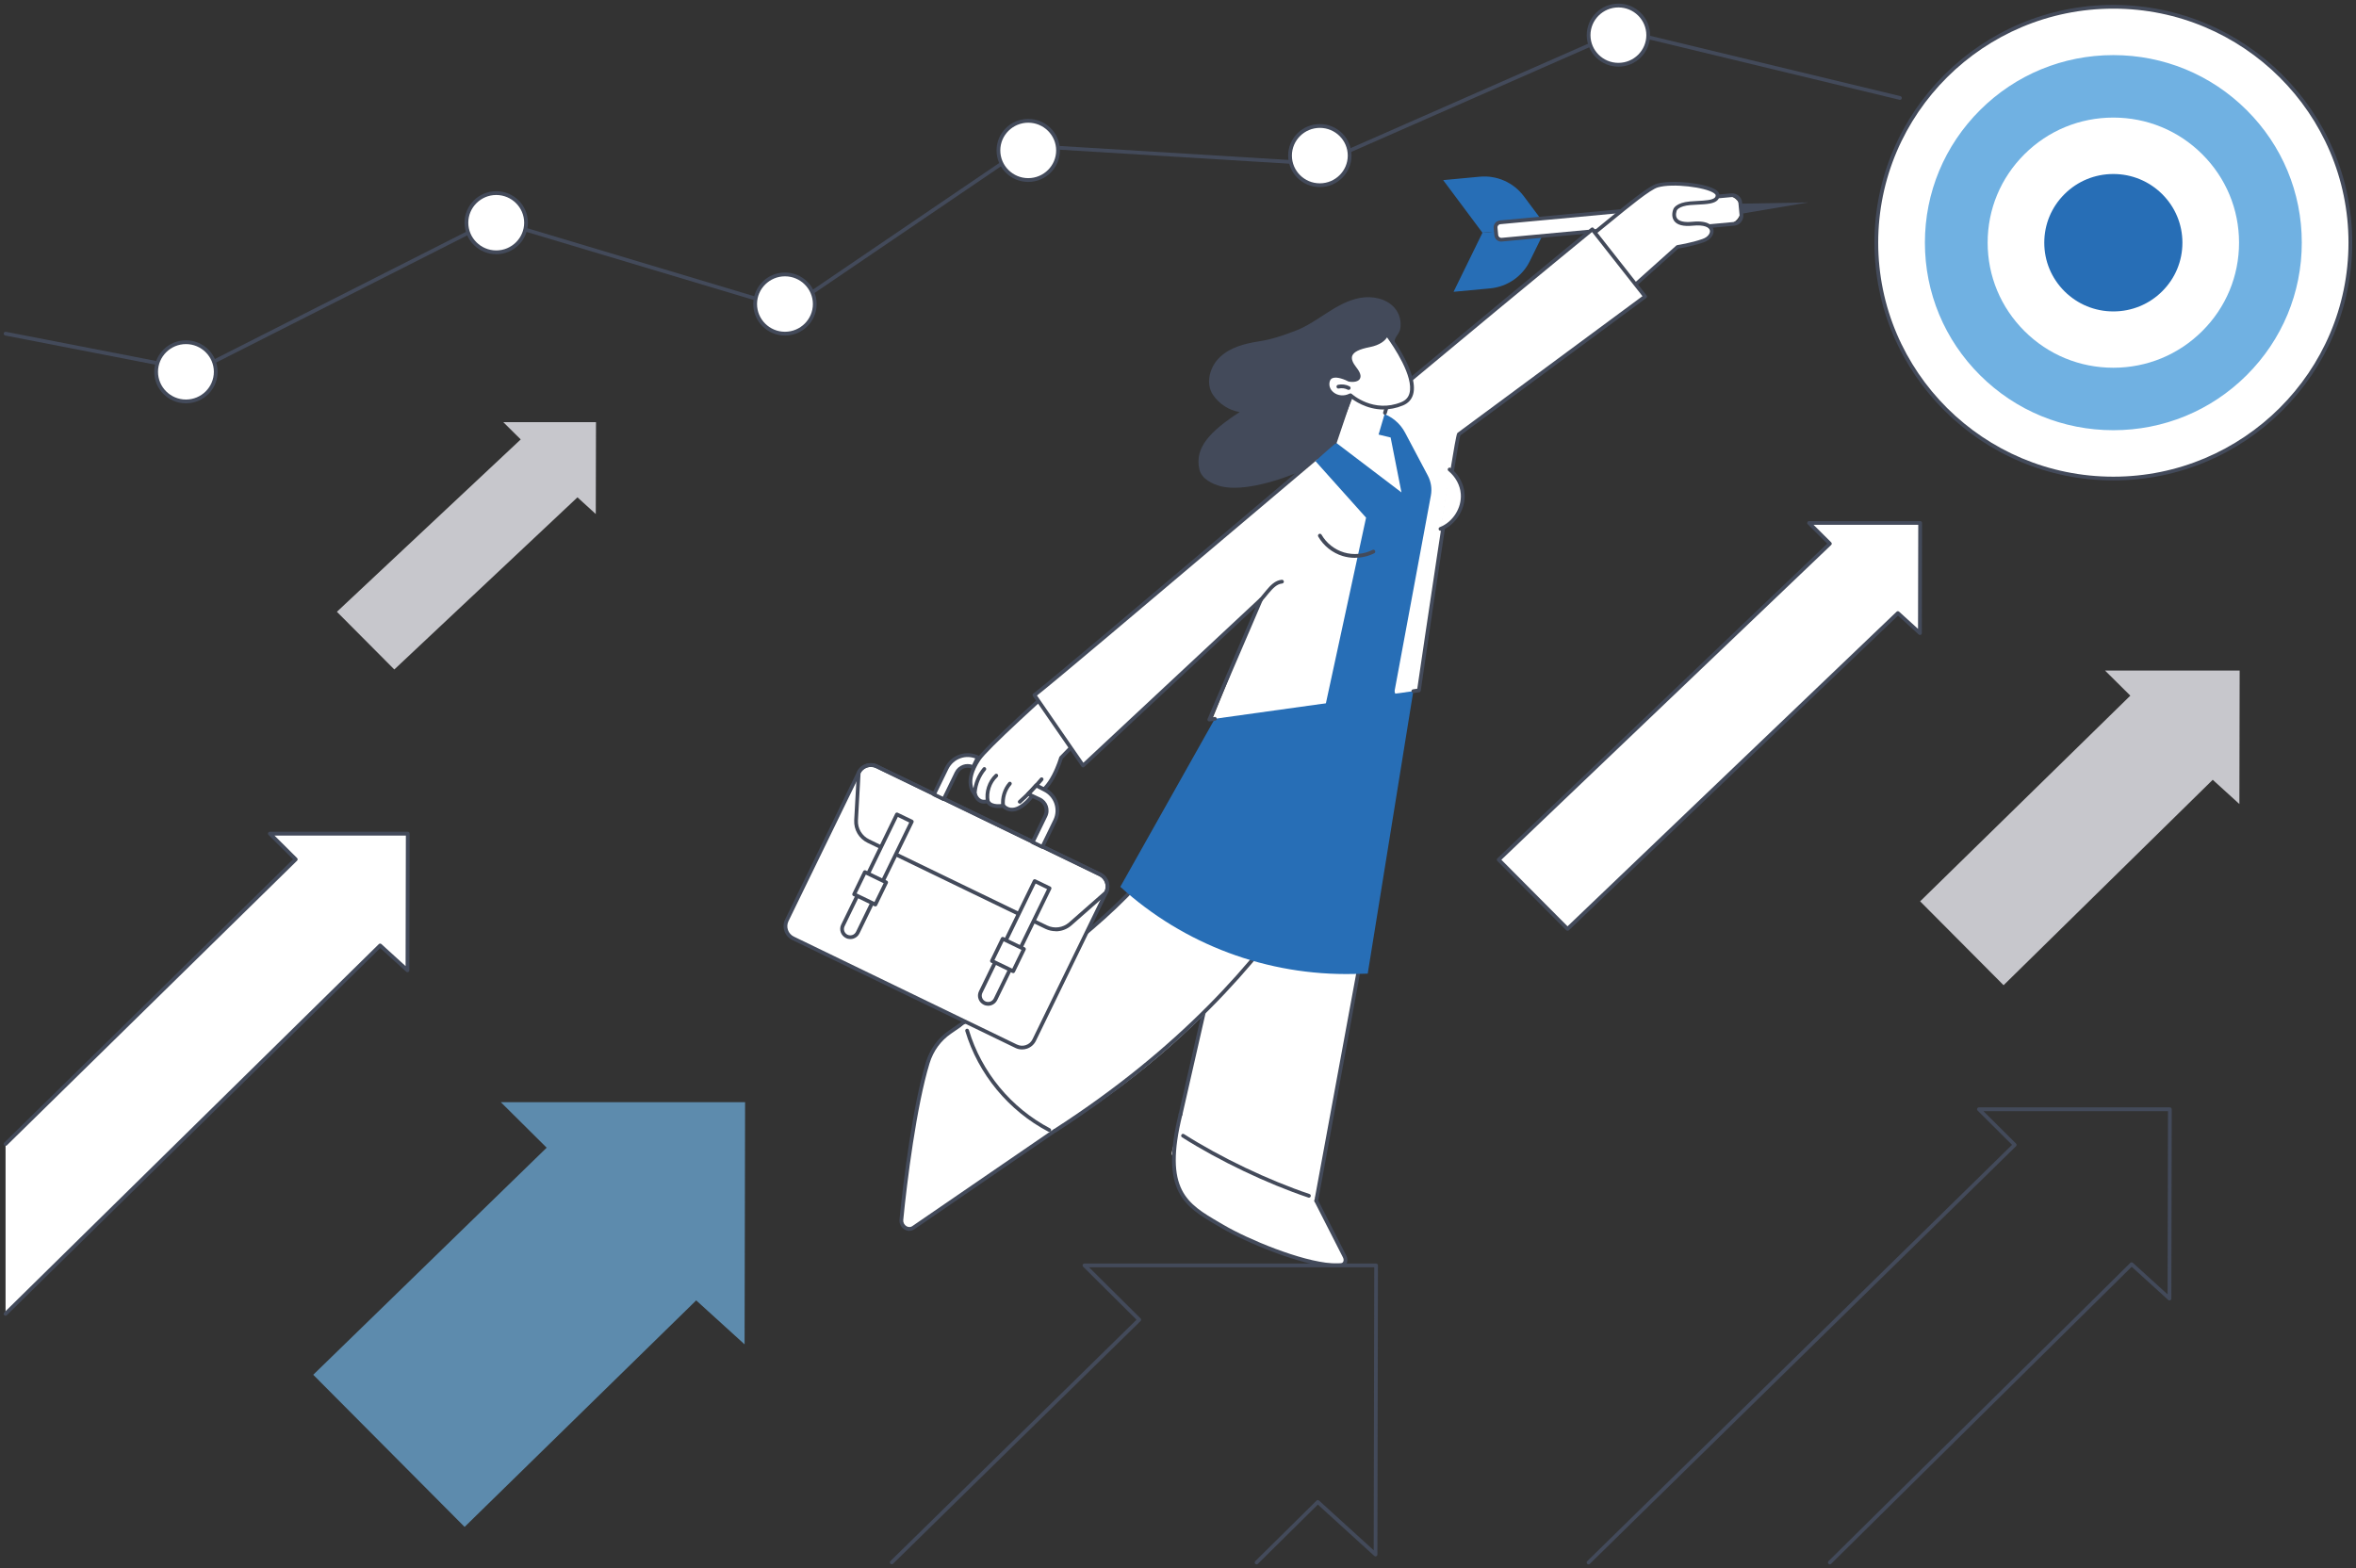 <svg xmlns="http://www.w3.org/2000/svg" width="320" height="213" viewBox="0 0 320 213" fill="none"><rect x="0" y="0" width="320" height="213" fill="#333333" stroke="none"/><g clip-path="url(#clip0_22_1861)"><path d="M189.375 41.771C188.248 40.536 186.393 40.169 184.748 40.461C183.103 40.753 181.608 41.614 180.204 42.52C178.799 43.425 177.41 44.398 175.84 44.975C174.052 45.633 172.798 46.09 170.913 46.382C169.027 46.674 167.082 47.198 165.7 48.5C164.31 49.803 163.694 52.078 164.761 53.65C165.58 54.862 166.924 55.738 168.374 55.97C164.385 58.575 162.2 60.805 162.913 63.792C163.229 65.109 164.776 65.797 165.865 66.067C168.839 66.8 173.789 65.289 177.184 63.792C179.648 62.706 181.849 61.097 184.26 59.914C186.671 58.724 188.406 56.254 189.555 53.829C190.517 51.794 190.674 49.316 189.751 47.243C189.518 46.726 189.292 46.554 189.48 46.068C189.668 45.581 190.059 45.267 190.179 44.705C190.382 43.687 190.081 42.557 189.383 41.786L189.375 41.771Z" fill="#434A5A"></path><path d="M159.834 153.714C158.422 162.449 161.472 163.901 166.068 166.611C169.614 168.699 176.719 171.588 180.895 171.857C181.519 171.902 182.06 171.857 182.06 171.857C182.668 171.857 182.923 171.236 182.646 170.705C181.677 168.826 178.559 162.427 178.559 162.427C178.559 162.427 176.359 161.88 172.258 160.278C168.149 158.677 160.345 154.066 160.345 154.066L159.842 153.714H159.834Z" fill="white"></path><path d="M191.56 93.671L178.836 162.629C178.836 162.629 158.616 158.946 159.157 156.581C162.409 142.247 170.401 107.106 172.227 100.093L191.56 93.671Z" fill="white"></path><path d="M178.776 163.362C178.776 163.362 178.746 163.362 178.731 163.362C178.588 163.34 178.498 163.205 178.528 163.063L191.237 94.053L172.444 100.295C171.227 105.018 167.238 122.218 160.591 151.439C160.561 151.574 160.426 151.663 160.283 151.633C160.148 151.604 160.058 151.469 160.088 151.327C166.803 121.814 170.799 104.561 171.978 100.033C172.001 99.951 172.061 99.883 172.143 99.853L191.477 93.431C191.56 93.402 191.657 93.424 191.725 93.484C191.793 93.544 191.823 93.634 191.808 93.723L179.024 163.16C179.001 163.28 178.896 163.37 178.776 163.37V163.362Z" fill="#434A5A"></path><path d="M181.48 172.134C181.3 172.134 181.097 172.134 180.879 172.112C176.553 171.828 169.297 168.804 165.932 166.828C165.737 166.715 165.541 166.603 165.353 166.491C160.959 163.924 157.482 161.895 160.088 151.319C160.118 151.184 160.261 151.102 160.396 151.132C160.531 151.162 160.614 151.304 160.584 151.439C158.075 161.648 161.237 163.489 165.616 166.049C165.812 166.162 165.999 166.274 166.195 166.386C169.515 168.34 176.658 171.319 180.909 171.603C181.51 171.64 182.028 171.603 182.036 171.603C182.224 171.603 182.351 171.536 182.426 171.416C182.524 171.259 182.517 171.027 182.411 170.817C181.457 168.961 178.573 163.272 178.543 163.22C178.483 163.093 178.528 162.943 178.656 162.876C178.783 162.808 178.934 162.861 179.001 162.988C179.031 163.048 181.916 168.729 182.87 170.585C183.057 170.952 183.057 171.371 182.87 171.678C182.704 171.955 182.404 172.112 182.058 172.112C182.058 172.112 181.818 172.127 181.48 172.127V172.134Z" fill="#434A5A"></path><path d="M177.785 162.689C177.785 162.689 177.733 162.689 177.703 162.674C172.099 160.795 165.527 157.651 160.547 154.485C160.427 154.41 160.389 154.253 160.472 154.133C160.547 154.014 160.705 153.976 160.825 154.059C165.775 157.21 172.302 160.323 177.868 162.195C178.003 162.239 178.071 162.382 178.026 162.516C177.988 162.621 177.89 162.689 177.785 162.689Z" fill="#434A5A"></path><path d="M129.038 140.204C127.604 141.192 126.545 142.637 126.011 144.366C124.194 150.294 122.887 160.967 122.429 165.712C122.346 166.603 123.345 167.277 124.044 166.79L149.379 149.418C148.53 142.203 144.955 137.57 140.095 132.585L129.046 140.204H129.038Z" fill="white"></path><path d="M123.524 167.202C123.307 167.202 123.081 167.142 122.871 167.015C122.398 166.738 122.12 166.214 122.172 165.675C122.676 160.443 123.998 150.039 125.763 144.276C126.311 142.495 127.393 141.005 128.887 139.98L139.936 132.36C140.041 132.293 140.177 132.3 140.267 132.39C145.434 137.689 148.799 142.375 149.626 149.373C149.633 149.47 149.596 149.56 149.513 149.613L124.178 166.985C123.975 167.12 123.75 167.194 123.517 167.194L123.524 167.202ZM140.056 132.914L129.18 140.406C127.783 141.364 126.769 142.757 126.258 144.426C124.501 150.152 123.186 160.503 122.683 165.72C122.653 166.057 122.826 166.394 123.126 166.566C123.382 166.715 123.667 166.715 123.892 166.566L149.1 149.283C148.274 142.584 145.021 138.026 140.056 132.907V132.914Z" fill="#434A5A"></path><path d="M130.592 139.433C135.663 135.324 150.189 127.023 158.316 115.422C165.452 105.228 166.879 95.864 167.127 91.523C167.209 90.019 168.336 88.784 169.831 88.537L188.616 85.453V91.089C188.616 91.089 185.296 127.615 143.557 153.497C143.557 153.497 136.571 151.035 134.904 149.313C130.037 144.268 130.585 139.426 130.585 139.426L130.592 139.433Z" fill="white"></path><path d="M131.005 139.096C130.923 139.096 130.848 139.059 130.795 138.992C130.712 138.879 130.743 138.715 130.855 138.632C131.847 137.929 132.966 137.15 134.145 136.335C141.266 131.402 152.022 123.947 158.098 115.272C167.75 101.485 168.486 89.218 168.486 89.098C168.486 88.978 168.576 88.881 168.697 88.858L182.329 86.224C182.472 86.194 182.6 86.284 182.63 86.426C182.66 86.561 182.57 86.695 182.427 86.725L168.989 89.322C168.854 90.977 167.577 102.63 158.519 115.564C152.39 124.314 141.589 131.799 134.438 136.754C133.259 137.569 132.14 138.348 131.148 139.051C131.103 139.081 131.05 139.096 130.998 139.096H131.005Z" fill="#434A5A"></path><path d="M143.347 153.812C143.264 153.812 143.181 153.774 143.129 153.692C143.054 153.572 143.084 153.415 143.204 153.34C176.869 131.649 185.259 105.916 187.032 98.544C187.062 98.409 187.204 98.319 187.34 98.357C187.475 98.386 187.565 98.529 187.527 98.663C185.747 106.081 177.305 131.978 143.482 153.767C143.437 153.797 143.392 153.804 143.347 153.804V153.812Z" fill="#434A5A"></path><path d="M142.521 153.759C142.483 153.759 142.438 153.752 142.401 153.729C136.985 150.885 132.869 145.908 131.111 140.062C131.074 139.927 131.149 139.785 131.284 139.748C131.419 139.71 131.562 139.785 131.599 139.92C133.312 145.631 137.338 150.503 142.633 153.28C142.761 153.348 142.806 153.497 142.739 153.625C142.693 153.714 142.603 153.759 142.513 153.759H142.521Z" fill="#434A5A"></path><path d="M173.616 128.573C173.616 128.573 173.548 128.573 173.511 128.55L155.161 120.459C155.033 120.399 154.973 120.25 155.033 120.122C155.093 119.995 155.244 119.935 155.371 119.995L173.721 128.086C173.849 128.146 173.909 128.296 173.849 128.423C173.804 128.52 173.714 128.573 173.616 128.573Z" fill="#434A5A"></path><path d="M192.169 92.601L185.769 132.255L183.854 132.3C172.151 132.555 160.802 128.318 152.164 120.459L167.231 93.671L192.169 92.601Z" fill="#276EB6"></path><path d="M236.073 29.107L245.612 27.498L235.938 27.677L236.073 29.107Z" fill="#434A5A"></path><path d="M201.356 31.614L210.069 30.806L206.974 26.66C205.577 24.788 203.309 23.785 200.981 24.002L196.016 24.466L201.356 31.622V31.614Z" fill="#276EB6"></path><path d="M201.356 31.614L210.069 30.806L207.793 35.454C206.772 37.55 204.721 38.957 202.393 39.174L197.428 39.638L201.349 31.622L201.356 31.614Z" fill="#276EB6"></path><path d="M230.491 30.09L204.473 32.509C203.822 32.569 203.242 32.089 203.181 31.441C203.12 30.793 203.602 30.214 204.253 30.154L230.271 27.735L230.492 30.097L230.491 30.09Z" fill="white"></path><path d="M203.902 32.819C203.421 32.819 203.016 32.46 202.971 31.974L202.873 30.963C202.851 30.716 202.926 30.477 203.083 30.282C203.241 30.087 203.466 29.975 203.714 29.945L230.236 27.475C230.304 27.475 230.372 27.49 230.424 27.535C230.477 27.58 230.507 27.64 230.514 27.707L230.732 30.065C230.747 30.207 230.642 30.327 230.499 30.342L203.977 32.812C203.977 32.812 203.917 32.812 203.887 32.812L203.902 32.819ZM230.041 28.014L203.774 30.454C203.662 30.462 203.564 30.522 203.489 30.604C203.414 30.694 203.384 30.799 203.391 30.911L203.489 31.929C203.512 32.161 203.714 32.333 203.947 32.31L230.214 29.87L230.041 28.014Z" fill="#434A5A"></path><path d="M234.667 30.467L224.04 31.455L223.675 27.557L234.302 26.569C235.379 26.469 236.336 27.26 236.436 28.333C236.537 29.406 235.743 30.359 234.667 30.459L234.667 30.467Z" fill="white"></path><path d="M224.047 31.727C223.987 31.727 223.927 31.704 223.881 31.667C223.829 31.622 223.799 31.562 223.791 31.495L223.423 27.602C223.408 27.46 223.513 27.341 223.656 27.326L235.126 26.263C235.884 26.195 236.553 26.749 236.62 27.498L236.778 29.167C236.816 29.534 236.703 29.885 236.47 30.17C236.237 30.454 235.907 30.626 235.539 30.656L224.069 31.719C224.069 31.719 224.054 31.719 224.047 31.719V31.727ZM223.964 27.805L224.28 31.195L235.494 30.155C235.727 30.132 235.929 30.028 236.08 29.848C236.23 29.668 236.297 29.444 236.275 29.219L236.117 27.55C236.072 27.079 235.659 26.727 235.178 26.772L223.964 27.812V27.805Z" fill="#434A5A"></path><path d="M216.769 31.465C220.112 28.755 223.792 25.604 225.107 25.215C227.458 24.526 233.204 25.35 233.279 26.487C233.354 27.625 231.341 27.46 229.553 27.618C227.766 27.767 227.51 28.501 227.51 28.501C227.51 28.501 226.541 30.724 229.876 30.395C233.211 30.065 232.971 32.108 231.333 32.685C229.703 33.261 227.841 33.538 227.841 33.538L222.147 38.635L216.762 31.472L216.769 31.465Z" fill="white"></path><path d="M222.155 38.89C222.087 38.89 222.012 38.86 221.967 38.807C221.869 38.703 221.884 38.538 221.989 38.448L227.683 33.351C227.683 33.351 227.766 33.299 227.818 33.291C227.833 33.291 229.681 33.014 231.266 32.453C231.987 32.198 232.325 31.667 232.242 31.3C232.152 30.888 231.491 30.499 229.914 30.656C228.644 30.784 227.796 30.567 227.39 30.005C226.894 29.324 227.27 28.441 227.285 28.404C227.307 28.329 227.638 27.528 229.538 27.363C229.876 27.333 230.222 27.318 230.56 27.296C231.566 27.243 232.603 27.191 232.926 26.832C233.001 26.742 233.038 26.645 233.023 26.502C233.023 26.435 232.933 26.338 232.798 26.24C231.641 25.432 227.195 24.863 225.174 25.454C224.138 25.754 221.381 28.022 218.707 30.207C218.114 30.694 217.513 31.18 216.927 31.659C216.814 31.749 216.656 31.734 216.566 31.622C216.476 31.51 216.491 31.352 216.604 31.263C217.19 30.791 217.791 30.297 218.384 29.811C221.223 27.49 223.897 25.297 225.031 24.96C227.052 24.369 231.724 24.863 233.091 25.814C233.369 26.008 233.519 26.225 233.534 26.457C233.549 26.734 233.474 26.966 233.309 27.161C232.843 27.677 231.799 27.737 230.582 27.797C230.252 27.812 229.906 27.835 229.576 27.857C228.021 27.992 227.758 28.561 227.758 28.568C227.751 28.591 227.473 29.249 227.796 29.683C228.089 30.073 228.795 30.23 229.854 30.125C232.19 29.893 232.64 30.776 232.73 31.165C232.881 31.846 232.317 32.595 231.423 32.909C229.951 33.426 228.329 33.703 227.953 33.763L222.32 38.807C222.275 38.852 222.207 38.875 222.147 38.875L222.155 38.89Z" fill="#434A5A"></path><path d="M165.746 80.7L144.113 102.945C144.113 102.945 142.769 107.705 140.253 108.049C140.253 108.049 138.014 111.23 136.257 109.457C136.257 109.457 134.574 109.801 134.154 108.828C134.154 108.828 132.952 109.359 132.403 107.847C132.403 107.847 130.781 106.425 132.922 103.169C135.062 99.913 166.046 73.148 166.046 73.148L165.753 80.715L165.746 80.7Z" fill="white"></path><path d="M137.443 110.242C136.978 110.242 136.549 110.07 136.166 109.718C135.753 109.778 134.536 109.883 134.026 109.12C133.808 109.165 133.462 109.202 133.109 109.052C132.704 108.88 132.388 108.521 132.185 107.975C131.9 107.683 130.668 106.126 132.711 103.012C134.844 99.764 164.611 74.031 165.881 72.938C165.956 72.871 166.068 72.856 166.159 72.901C166.249 72.946 166.309 73.035 166.301 73.14L166.001 80.707C166.001 80.767 165.971 80.827 165.926 80.872L144.339 103.072C144.166 103.663 142.844 107.825 140.388 108.274C140.102 108.656 138.923 110.123 137.601 110.235C137.548 110.235 137.496 110.235 137.443 110.235V110.242ZM136.257 109.195C136.324 109.195 136.392 109.225 136.437 109.269C136.775 109.614 137.143 109.763 137.563 109.726C138.818 109.621 140.027 107.915 140.042 107.892C140.08 107.832 140.147 107.795 140.215 107.787C142.536 107.473 143.858 102.915 143.865 102.87C143.88 102.832 143.895 102.795 143.925 102.765L165.49 80.588L165.76 73.709C161.945 77.01 135.085 100.31 133.132 103.289C131.156 106.298 132.508 107.585 132.569 107.638C132.599 107.668 132.621 107.705 132.636 107.743C132.794 108.169 133.012 108.454 133.297 108.573C133.665 108.73 134.041 108.573 134.041 108.573C134.101 108.543 134.176 108.543 134.236 108.573C134.296 108.596 134.349 108.648 134.379 108.708C134.702 109.464 136.174 109.195 136.189 109.187C136.204 109.187 136.219 109.187 136.241 109.187L136.257 109.195Z" fill="#434A5A"></path><path d="M136.257 109.704C136.13 109.704 136.024 109.614 136.002 109.487C135.844 108.386 136.227 107.121 136.971 106.276C137.061 106.171 137.226 106.156 137.331 106.253C137.437 106.343 137.452 106.508 137.354 106.612C136.7 107.353 136.37 108.461 136.505 109.419C136.528 109.561 136.43 109.689 136.287 109.704C136.272 109.704 136.265 109.704 136.25 109.704H136.257Z" fill="#434A5A"></path><path d="M134.169 109.112C134.049 109.112 133.944 109.03 133.921 108.91C133.658 107.585 134.154 106.081 135.146 105.168C135.251 105.07 135.409 105.078 135.506 105.183C135.604 105.288 135.596 105.445 135.491 105.542C134.62 106.343 134.192 107.653 134.417 108.813C134.447 108.948 134.357 109.082 134.214 109.112C134.199 109.112 134.184 109.112 134.162 109.112H134.169Z" fill="#434A5A"></path><path d="M132.426 108.154C132.359 108.154 132.291 108.124 132.239 108.072C132.126 107.952 132.126 107.757 132.148 107.578C132.254 106.38 132.734 105.213 133.501 104.292C133.591 104.187 133.756 104.165 133.861 104.262C133.966 104.352 133.981 104.517 133.891 104.621C133.193 105.46 132.757 106.522 132.659 107.615C132.652 107.705 132.652 107.757 132.659 107.78C132.712 107.877 132.697 108.012 132.607 108.087C132.554 108.132 132.494 108.154 132.434 108.154H132.426Z" fill="#434A5A"></path><path d="M138.503 109.165C138.436 109.165 138.361 109.135 138.315 109.082C138.218 108.977 138.233 108.813 138.338 108.723C139.39 107.787 140.381 106.762 141.282 105.684C141.372 105.579 141.538 105.564 141.643 105.654C141.748 105.744 141.763 105.909 141.673 106.013C140.757 107.114 139.743 108.154 138.676 109.105C138.631 109.15 138.563 109.172 138.503 109.172V109.165Z" fill="#434A5A"></path><path d="M140.5 108.222C140.5 108.222 140.448 108.222 140.425 108.207L139.756 107.997C139.621 107.952 139.546 107.81 139.591 107.675C139.636 107.54 139.779 107.466 139.914 107.51L140.583 107.72C140.718 107.765 140.793 107.907 140.748 108.042C140.71 108.154 140.613 108.222 140.508 108.222H140.5Z" fill="#434A5A"></path><path d="M106.872 125.004L116.643 104.953C117.086 104.044 118.19 103.663 119.102 104.105L149.399 118.765C150.311 119.206 150.694 120.306 150.251 121.215L140.48 141.266C140.037 142.175 138.933 142.556 138.021 142.115L107.724 127.455C106.812 127.013 106.429 125.913 106.872 125.004Z" fill="white"></path><path d="M138.817 142.554C138.501 142.554 138.194 142.487 137.908 142.345L107.608 127.682C106.571 127.181 106.136 125.931 106.639 124.89L116.404 104.838C116.644 104.337 117.072 103.963 117.598 103.776C118.124 103.596 118.694 103.626 119.198 103.873L149.498 118.536C150.534 119.037 150.97 120.287 150.467 121.327L140.702 141.379C140.454 141.881 140.034 142.255 139.5 142.442C139.275 142.517 139.042 142.554 138.817 142.554ZM138.133 141.888C138.516 142.075 138.945 142.098 139.343 141.963C139.741 141.828 140.064 141.544 140.244 141.162L150.009 121.11C150.392 120.332 150.061 119.381 149.273 119.007L118.972 104.344C118.589 104.157 118.161 104.135 117.763 104.27C117.365 104.404 117.042 104.689 116.862 105.07L107.097 125.122C106.714 125.901 107.045 126.851 107.826 127.225L138.126 141.888H138.133Z" fill="#434A5A"></path><path d="M143.398 126.492C142.918 126.492 142.437 126.387 141.986 126.17L117.838 114.486C116.659 113.917 115.952 112.712 116.02 111.41L116.381 104.943C116.381 104.943 116.388 104.876 116.403 104.846C116.644 104.344 117.072 103.97 117.597 103.783C118.123 103.603 118.694 103.633 119.197 103.88L149.497 118.543C150.534 119.045 150.97 120.294 150.466 121.335C150.451 121.365 150.429 121.395 150.406 121.417L145.532 125.699C144.931 126.23 144.164 126.507 143.398 126.507V126.492ZM116.884 105.018L116.531 111.432C116.471 112.525 117.072 113.543 118.063 114.022L142.212 125.706C143.203 126.185 144.375 126.028 145.201 125.302L150.038 121.05C150.384 120.28 150.053 119.359 149.287 118.985L118.987 104.322C118.604 104.135 118.176 104.112 117.778 104.247C117.395 104.382 117.079 104.644 116.891 105.003L116.884 105.018Z" fill="#434A5A"></path><path d="M115.008 127.195C114.452 126.926 114.219 126.26 114.49 125.706L121.828 110.632L123.841 111.605L116.503 126.679C116.232 127.233 115.564 127.465 115.008 127.195Z" fill="white"></path><path d="M115.496 127.562C115.293 127.562 115.083 127.517 114.895 127.42C114.212 127.091 113.926 126.267 114.257 125.586L121.595 110.512C121.625 110.452 121.678 110.407 121.745 110.385C121.813 110.362 121.881 110.37 121.941 110.4L123.954 111.373C124.081 111.433 124.134 111.59 124.074 111.717L116.735 126.791C116.578 127.121 116.292 127.368 115.947 127.487C115.796 127.54 115.646 127.562 115.496 127.562ZM121.941 110.976L114.715 125.818C114.505 126.245 114.685 126.761 115.113 126.971C115.323 127.068 115.556 127.083 115.774 127.008C115.992 126.934 116.165 126.776 116.27 126.567L123.495 111.724L121.941 110.968V110.976Z" fill="#434A5A"></path><path d="M117.476 118.465L116.006 121.482L118.884 122.874L120.354 119.858L117.476 118.465Z" fill="white"></path><path d="M118.89 123.124C118.853 123.124 118.815 123.116 118.778 123.101L115.901 121.709C115.773 121.649 115.721 121.492 115.781 121.365L117.245 118.348C117.275 118.289 117.328 118.244 117.396 118.221C117.463 118.199 117.531 118.206 117.591 118.236L120.468 119.628C120.595 119.688 120.648 119.845 120.588 119.973L119.123 122.989C119.093 123.049 119.041 123.094 118.973 123.116C118.943 123.124 118.92 123.131 118.89 123.131V123.124ZM116.352 121.357L118.77 122.525L120.017 119.973L117.598 118.805L116.352 121.357Z" fill="#434A5A"></path><path d="M133.719 136.252C133.163 135.983 132.93 135.317 133.201 134.763L140.539 119.688L142.552 120.661L135.214 135.736C134.943 136.29 134.275 136.522 133.719 136.252Z" fill="white"></path><path d="M134.207 136.619C134.004 136.619 133.794 136.574 133.606 136.477C132.923 136.147 132.637 135.324 132.968 134.643L140.306 119.569C140.336 119.509 140.389 119.464 140.456 119.441C140.524 119.419 140.591 119.426 140.652 119.456L142.665 120.429C142.792 120.489 142.845 120.646 142.785 120.774L135.446 135.848C135.289 136.177 135.003 136.424 134.658 136.544C134.507 136.596 134.357 136.619 134.207 136.619ZM140.659 120.025L133.433 134.867C133.223 135.294 133.403 135.811 133.831 136.02C134.042 136.117 134.275 136.132 134.492 136.058C134.71 135.983 134.883 135.826 134.988 135.616L142.214 120.774L140.659 120.018V120.025Z" fill="#434A5A"></path><path d="M136.192 127.513L134.723 130.53L137.601 131.922L139.071 128.906L136.192 127.513Z" fill="white"></path><path d="M137.609 132.18C137.571 132.18 137.534 132.173 137.496 132.158L134.62 130.766C134.492 130.706 134.439 130.549 134.499 130.421L135.964 127.405C135.994 127.345 136.047 127.3 136.114 127.278C136.182 127.255 136.25 127.263 136.31 127.293L139.186 128.685C139.314 128.745 139.367 128.902 139.307 129.029L137.842 132.046C137.812 132.106 137.759 132.15 137.692 132.173C137.662 132.18 137.639 132.188 137.609 132.188V132.18ZM135.07 130.414L137.489 131.582L138.736 129.029L136.317 127.862L135.07 130.414Z" fill="#434A5A"></path><path d="M132.823 102.892C131.253 102.136 129.361 102.788 128.594 104.352L126.859 107.922L128.189 108.566L129.924 104.996C130.33 104.157 131.344 103.813 132.177 104.217L132.823 102.892Z" fill="white"></path><path d="M128.181 108.813C128.143 108.813 128.106 108.805 128.068 108.79L126.739 108.147C126.611 108.087 126.558 107.93 126.619 107.802L128.354 104.232C128.752 103.416 129.45 102.802 130.307 102.503C131.17 102.204 132.094 102.256 132.92 102.653C133.048 102.713 133.101 102.87 133.041 102.997L132.395 104.322C132.365 104.382 132.312 104.427 132.244 104.449C132.177 104.472 132.109 104.464 132.049 104.434C131.704 104.27 131.321 104.247 130.952 104.367C130.592 104.494 130.299 104.749 130.134 105.093L128.399 108.663C128.369 108.723 128.316 108.768 128.248 108.79C128.218 108.798 128.196 108.805 128.166 108.805L128.181 108.813ZM127.197 107.802L128.061 108.221L129.683 104.883C129.908 104.419 130.307 104.067 130.795 103.895C131.208 103.753 131.636 103.753 132.042 103.888L132.462 103.02C131.824 102.78 131.133 102.765 130.479 102.99C129.743 103.244 129.157 103.768 128.812 104.464L127.189 107.802H127.197Z" fill="#434A5A"></path><path d="M141.852 107.263L140.74 106.687C140.575 106.927 139.689 107.832 139.666 107.862L141.206 108.581C142.047 108.985 142.393 109.995 141.987 110.834L140.252 114.404L141.581 115.048L143.316 111.477C144.075 109.913 143.422 108.027 141.852 107.263Z" fill="white"></path><path d="M141.575 115.295C141.537 115.295 141.5 115.287 141.462 115.272L140.133 114.629C140.005 114.569 139.952 114.411 140.012 114.284L141.748 110.714C142.093 110.003 141.793 109.15 141.087 108.805L139.547 108.087C139.479 108.057 139.427 107.99 139.404 107.915C139.389 107.84 139.404 107.757 139.449 107.698C139.449 107.698 139.509 107.63 139.592 107.54C139.81 107.308 140.396 106.695 140.516 106.53C140.591 106.425 140.726 106.388 140.846 106.448L141.958 107.016C143.655 107.84 144.361 109.883 143.535 111.567L141.8 115.138C141.77 115.197 141.718 115.242 141.65 115.265C141.62 115.272 141.597 115.28 141.567 115.28L141.575 115.295ZM140.591 114.284L141.455 114.703L143.077 111.365C143.776 109.928 143.175 108.192 141.733 107.496L140.809 107.016C140.643 107.211 140.381 107.488 140.103 107.787L141.319 108.356C142.288 108.828 142.694 109.988 142.221 110.946L140.598 114.284H140.591Z" fill="#434A5A"></path><path d="M189.51 94.225L192.725 93.776C192.725 93.776 197.675 59.87 198.148 58.979L223.445 40.274L216.272 31.15C216.272 31.15 197.855 46.202 178.559 62.512L189.51 94.225Z" fill="white"></path><path d="M191.967 94.135C191.839 94.135 191.734 94.045 191.711 93.918C191.689 93.776 191.786 93.649 191.929 93.634L192.5 93.551C193.123 89.285 197.45 59.75 197.923 58.859C197.938 58.829 197.968 58.799 197.998 58.777L223.085 40.229L216.235 31.517C214.17 33.209 196.721 47.497 178.724 62.706C178.619 62.796 178.454 62.781 178.364 62.676C178.274 62.572 178.289 62.407 178.394 62.317C197.472 46.195 215.927 31.105 216.108 30.956C216.16 30.911 216.228 30.896 216.295 30.896C216.363 30.896 216.423 30.941 216.468 30.993L223.641 40.117C223.686 40.17 223.701 40.237 223.694 40.312C223.686 40.379 223.649 40.439 223.596 40.484L198.351 59.144C197.923 60.453 194.919 80.483 192.973 93.813C192.958 93.925 192.868 94.015 192.755 94.03L191.997 94.135C191.997 94.135 191.974 94.135 191.959 94.135H191.967Z" fill="#434A5A"></path><path d="M196.894 63.777C197.893 64.593 198.576 65.797 198.674 67.085C198.824 69.091 197.54 71.119 195.654 71.845L196.894 63.777Z" fill="white"></path><path d="M195.655 72.1C195.55 72.1 195.452 72.04 195.414 71.935C195.362 71.8 195.429 71.658 195.557 71.606C197.33 70.925 198.554 68.986 198.411 67.1C198.321 65.91 197.705 64.772 196.729 63.971C196.616 63.882 196.601 63.724 196.691 63.612C196.781 63.5 196.939 63.485 197.052 63.575C198.141 64.465 198.825 65.738 198.922 67.062C199.08 69.166 197.713 71.321 195.745 72.077C195.715 72.092 195.685 72.092 195.655 72.092V72.1Z" fill="#434A5A"></path><path d="M178.807 62.295C161.013 77.332 143.001 92.503 140.5 94.412L147.102 103.978L171.258 81.433L164.656 97.683L182.382 95.213L187.28 69.712L178.807 62.295Z" fill="white"></path><path d="M171.213 81.778C171.153 81.778 171.101 81.755 171.048 81.718C170.943 81.628 170.928 81.463 171.018 81.359L171.957 80.228C172.543 79.525 173.189 78.829 174.098 78.754C174.233 78.739 174.361 78.844 174.376 78.986C174.391 79.128 174.286 79.248 174.143 79.263C173.437 79.323 172.866 79.936 172.348 80.55L171.409 81.68C171.356 81.74 171.289 81.77 171.213 81.77V81.778Z" fill="#434A5A"></path><path d="M147.103 104.24C147.103 104.24 147.088 104.24 147.073 104.24C146.998 104.232 146.93 104.195 146.893 104.127L140.29 94.562C140.215 94.449 140.238 94.3 140.343 94.217C142.333 92.698 154.201 82.661 167.939 71.044C171.432 68.095 175.037 65.042 178.642 61.995C178.748 61.905 178.913 61.92 179.003 62.025C179.093 62.13 179.078 62.295 178.973 62.385C175.368 65.431 171.762 68.485 168.269 71.434C154.915 82.728 143.325 92.533 140.846 94.479L147.148 103.603L171.086 81.261C171.176 81.179 171.312 81.171 171.409 81.239C171.507 81.306 171.544 81.433 171.499 81.546L164.672 97.436L164.972 97.391C165.115 97.368 165.242 97.466 165.258 97.608C165.28 97.75 165.182 97.877 165.04 97.892L164.289 97.997C164.198 98.012 164.108 97.975 164.048 97.9C163.996 97.825 163.981 97.728 164.018 97.645L170.545 82.459L147.276 104.172C147.231 104.217 147.163 104.24 147.103 104.24Z" fill="#434A5A"></path><path d="M178.664 62.639C178.664 62.639 184.358 57.355 187.279 55.962L187.565 56.075C188.977 56.501 190.164 57.474 190.847 58.777L193.934 64.608C194.37 65.438 194.52 66.389 194.347 67.309L189.225 94.891L179.918 96.321L185.544 70.318L178.664 62.632V62.639Z" fill="#276EB6"></path><path d="M184.034 75.775C183.478 75.775 182.923 75.693 182.389 75.535C180.992 75.116 179.768 74.151 179.047 72.886C178.979 72.766 179.017 72.609 179.144 72.534C179.265 72.467 179.422 72.504 179.497 72.631C180.158 73.784 181.27 74.66 182.547 75.041C183.824 75.423 185.236 75.296 186.423 74.697C186.55 74.63 186.701 74.682 186.768 74.809C186.828 74.937 186.783 75.086 186.656 75.154C185.852 75.558 184.951 75.767 184.049 75.767L184.034 75.775Z" fill="#434A5A"></path><path d="M184.141 52.909L181.324 60.027L190.353 66.89L188.88 59.428L187.243 59.031L188.618 54.346L184.141 52.909Z" fill="white"></path><path d="M181.325 60.281C181.325 60.281 181.272 60.281 181.242 60.266C181.107 60.221 181.039 60.079 181.084 59.944L183.593 52.512C183.615 52.445 183.661 52.392 183.728 52.362C183.788 52.332 183.863 52.332 183.923 52.355L188.708 54.106C188.836 54.151 188.903 54.286 188.866 54.421L188.355 56.15C188.317 56.284 188.175 56.359 188.04 56.322C187.904 56.284 187.829 56.142 187.867 56.008L188.31 54.511L183.991 52.931L181.565 60.117C181.527 60.221 181.43 60.289 181.325 60.289V60.281Z" fill="#434A5A"></path><path d="M183.427 53.695C183.427 53.695 186.454 56.501 190.435 54.855C194.409 53.216 188.347 45.319 188.347 45.319C188.347 45.319 188.137 46.479 185.959 46.906C183.78 47.333 182.519 48.148 184.028 50.057C185.538 51.966 183.255 51.576 183.255 51.576C183.255 51.576 180.791 50.244 180.37 51.734C179.957 53.223 181.76 54.525 183.42 53.687L183.427 53.695Z" fill="white"></path><path d="M187.919 55.626C185.583 55.626 183.863 54.383 183.382 53.994C182.503 54.368 181.512 54.248 180.806 53.672C180.175 53.156 179.927 52.407 180.13 51.674C180.235 51.3 180.46 51.03 180.791 50.895C181.677 50.521 183.052 51.187 183.345 51.337C183.683 51.389 184.171 51.367 184.268 51.195C184.336 51.075 184.261 50.761 183.833 50.214C183.194 49.398 182.984 48.725 183.202 48.141C183.465 47.437 184.329 46.966 185.913 46.651C187.859 46.27 188.092 45.312 188.099 45.267C188.122 45.169 188.197 45.087 188.294 45.072C188.392 45.05 188.497 45.087 188.557 45.162C188.73 45.386 192.726 50.641 191.945 53.53C191.75 54.256 191.276 54.78 190.54 55.079C189.616 55.461 188.73 55.611 187.926 55.611L187.919 55.626ZM183.427 53.44C183.487 53.44 183.555 53.463 183.6 53.508C183.63 53.538 186.559 56.18 190.337 54.623C190.931 54.376 191.291 53.979 191.442 53.41C192.05 51.15 189.271 47.041 188.392 45.828C188.114 46.255 187.476 46.876 186.004 47.16C184.621 47.43 183.863 47.812 183.668 48.328C183.517 48.725 183.705 49.249 184.223 49.907C184.764 50.589 184.914 51.097 184.697 51.464C184.374 52.011 183.397 51.868 183.202 51.838C183.172 51.838 183.149 51.824 183.127 51.809C182.736 51.599 181.587 51.105 180.979 51.367C180.798 51.442 180.678 51.591 180.61 51.816C180.46 52.355 180.648 52.901 181.114 53.283C181.707 53.77 182.563 53.844 183.292 53.47C183.33 53.455 183.367 53.44 183.405 53.44H183.427Z" fill="#434A5A"></path><path d="M183.186 52.969C183.148 52.969 183.103 52.961 183.066 52.939C182.698 52.744 182.247 52.684 181.841 52.774C181.706 52.804 181.564 52.722 181.533 52.579C181.503 52.445 181.586 52.303 181.729 52.273C182.255 52.153 182.833 52.228 183.306 52.482C183.434 52.55 183.479 52.707 183.411 52.826C183.366 52.909 183.276 52.961 183.186 52.961V52.969Z" fill="#434A5A"></path><path d="M74.25 155.9L42.545 186.745L63.103 207.41L94.56 176.64L101.132 182.613L101.2 149.717H68.023L74.25 155.9Z" fill="#70B1E2" fill-opacity="0.7"></path><path d="M289.349 94.494L260.799 122.435L272.133 133.827L300.541 105.924L304.161 109.217L304.198 91.089H285.916L289.349 94.494Z" fill="#C7C7CC"></path><path d="M248.541 73.844L203.557 116.777L212.908 126.178L257.78 83.275L260.769 85.992L260.799 71.029H245.709L248.541 73.844Z" fill="white"></path><path d="M212.908 126.432C212.84 126.432 212.772 126.41 212.727 126.357L203.376 116.956C203.331 116.911 203.301 116.844 203.301 116.777C203.301 116.709 203.331 116.642 203.383 116.597L248.18 73.844L245.536 71.217C245.461 71.142 245.439 71.037 245.484 70.94C245.521 70.842 245.619 70.782 245.716 70.782H260.806C260.874 70.782 260.942 70.812 260.987 70.857C261.032 70.902 261.062 70.97 261.062 71.037L261.032 85.999C261.032 86.096 260.972 86.194 260.882 86.231C260.791 86.269 260.679 86.254 260.604 86.186L257.794 83.626L213.095 126.365C213.043 126.41 212.983 126.432 212.915 126.432H212.908ZM203.917 116.784L212.908 125.826L257.599 83.095C257.697 83.005 257.847 82.998 257.952 83.095L260.513 85.423L260.544 71.291H246.325L248.721 73.672C248.766 73.716 248.796 73.784 248.796 73.851C248.796 73.919 248.766 73.986 248.713 74.031L203.917 116.792V116.784Z" fill="#434A5A"></path><path d="M70.727 59.69L45.76 83.102L53.556 90.939L78.433 67.556L80.92 69.824L80.95 57.347H68.361L70.727 59.69Z" fill="#C7C7CC"></path><path d="M40.173 116.724L0.754 155.398V178.467L51.635 128.423L55.345 131.799L55.383 113.229H36.657L40.173 116.724Z" fill="white"></path><path d="M215.761 212.5C215.694 212.5 215.626 212.478 215.581 212.425C215.483 212.328 215.483 212.163 215.581 212.066L273.282 155.511L268.603 150.855C268.527 150.78 268.505 150.675 268.55 150.578C268.587 150.481 268.685 150.421 268.783 150.421H294.719C294.786 150.421 294.854 150.451 294.899 150.496C294.944 150.541 294.974 150.608 294.974 150.675L294.922 176.393C294.922 176.491 294.862 176.588 294.771 176.625C294.681 176.663 294.569 176.648 294.494 176.58L289.536 172.074L248.713 212.425C248.615 212.522 248.45 212.522 248.352 212.425C248.255 212.328 248.255 212.163 248.352 212.066L289.348 171.543C289.446 171.446 289.604 171.446 289.701 171.543L294.411 175.824L294.464 150.937H269.399L273.823 155.338C273.868 155.383 273.898 155.451 273.898 155.518C273.898 155.585 273.868 155.653 273.823 155.698L215.934 212.433C215.881 212.485 215.821 212.507 215.754 212.507L215.761 212.5Z" fill="#434A5A"></path><path d="M170.672 212.5C170.604 212.5 170.537 212.478 170.492 212.425C170.394 212.328 170.394 212.163 170.492 212.066L178.814 203.84C178.912 203.743 179.069 203.743 179.167 203.84L186.581 210.584L186.656 172.142H147.921L154.914 179.088C154.959 179.133 154.989 179.2 154.989 179.267C154.989 179.335 154.959 179.402 154.914 179.447L121.301 212.41C121.203 212.507 121.038 212.507 120.94 212.41C120.843 212.313 120.843 212.148 120.94 212.051L154.365 179.267L147.117 172.067C147.042 171.992 147.019 171.887 147.064 171.79C147.102 171.693 147.2 171.633 147.297 171.633H186.904C186.971 171.633 187.039 171.663 187.084 171.708C187.129 171.753 187.159 171.82 187.159 171.887L187.084 211.16C187.084 211.258 187.024 211.355 186.934 211.392C186.844 211.43 186.731 211.415 186.656 211.347L178.994 204.379L170.845 212.433C170.792 212.485 170.732 212.507 170.664 212.507L170.672 212.5Z" fill="#434A5A"></path><path d="M0.754 178.721C0.686 178.721 0.618 178.699 0.573 178.646C0.476 178.549 0.476 178.384 0.573 178.287L51.454 128.243C51.552 128.146 51.709 128.146 51.807 128.243L55.089 131.23L55.127 113.498H37.28L40.352 116.552C40.398 116.597 40.428 116.664 40.428 116.732C40.428 116.799 40.398 116.866 40.352 116.911L0.934 155.578C0.836 155.675 0.671 155.675 0.573 155.578C0.476 155.481 0.476 155.316 0.573 155.219L39.804 116.724L36.477 113.416C36.402 113.341 36.379 113.236 36.424 113.139C36.462 113.042 36.559 112.982 36.657 112.982H55.382C55.45 112.982 55.517 113.012 55.563 113.057C55.608 113.102 55.638 113.169 55.638 113.236L55.6 131.806C55.6 131.903 55.54 132.001 55.45 132.038C55.36 132.076 55.247 132.061 55.172 131.993L51.642 128.782L0.934 178.646C0.881 178.699 0.821 178.721 0.754 178.721Z" fill="#434A5A"></path><path d="M26.629 50.603C26.629 50.603 26.599 50.603 26.577 50.603L0.708 45.574C0.573 45.544 0.475 45.409 0.505 45.274C0.536 45.139 0.671 45.042 0.806 45.072L26.592 50.08L66.912 29.661C66.972 29.631 67.04 29.623 67.1 29.646L107.052 41.622L139.447 19.609C139.492 19.579 139.553 19.564 139.605 19.564L179.212 21.982L220.178 3.966C220.23 3.943 220.29 3.936 220.343 3.951L258.117 13.06C258.252 13.089 258.342 13.232 258.304 13.366C258.274 13.501 258.132 13.591 257.996 13.554L220.305 4.467L179.362 22.468C179.362 22.468 179.287 22.49 179.242 22.49L139.658 20.073L107.232 42.108C107.164 42.153 107.089 42.16 107.014 42.138L67.04 30.162L26.735 50.574C26.735 50.574 26.659 50.603 26.622 50.603H26.629Z" fill="#434A5A"></path><path d="M25.256 54.533C27.491 54.533 29.304 52.73 29.304 50.506C29.304 48.282 27.491 46.479 25.256 46.479C23.02 46.479 21.207 48.282 21.207 50.506C21.207 52.73 23.02 54.533 25.256 54.533Z" fill="white"></path><path d="M25.255 54.787C22.881 54.787 20.951 52.871 20.951 50.506C20.951 48.141 22.881 46.225 25.255 46.225C27.629 46.225 29.559 48.141 29.559 50.506C29.559 52.871 27.629 54.787 25.255 54.787ZM25.255 46.741C23.167 46.741 21.462 48.433 21.462 50.506C21.462 52.579 23.16 54.271 25.255 54.271C27.351 54.271 29.048 52.579 29.048 50.506C29.048 48.433 27.351 46.741 25.255 46.741Z" fill="#434A5A"></path><path d="M67.4 34.286C69.636 34.286 71.449 32.484 71.449 30.26C71.449 28.036 69.636 26.233 67.4 26.233C65.164 26.233 63.352 28.036 63.352 30.26C63.352 32.484 65.164 34.286 67.4 34.286Z" fill="white"></path><path d="M67.4 34.533C65.026 34.533 63.096 32.617 63.096 30.252C63.096 27.887 65.026 25.971 67.4 25.971C69.773 25.971 71.704 27.887 71.704 30.252C71.704 32.617 69.773 34.533 67.4 34.533ZM67.4 26.487C65.311 26.487 63.606 28.179 63.606 30.252C63.606 32.325 65.304 34.017 67.4 34.017C69.495 34.017 71.193 32.325 71.193 30.252C71.193 28.179 69.495 26.487 67.4 26.487Z" fill="#434A5A"></path><path d="M106.617 45.334C108.853 45.334 110.665 43.531 110.665 41.307C110.665 39.083 108.853 37.28 106.617 37.28C104.381 37.28 102.568 39.083 102.568 41.307C102.568 43.531 104.381 45.334 106.617 45.334Z" fill="white"></path><path d="M106.616 45.581C104.243 45.581 102.312 43.665 102.312 41.3C102.312 38.934 104.243 37.018 106.616 37.018C108.99 37.018 110.92 38.934 110.92 41.3C110.92 43.665 108.99 45.581 106.616 45.581ZM106.616 37.535C104.528 37.535 102.823 39.227 102.823 41.3C102.823 43.373 104.521 45.065 106.616 45.065C108.712 45.065 110.41 43.373 110.41 41.3C110.41 39.227 108.712 37.535 106.616 37.535Z" fill="#434A5A"></path><path d="M139.658 24.466C141.894 24.466 143.706 22.663 143.706 20.44C143.706 18.216 141.894 16.413 139.658 16.413C137.422 16.413 135.609 18.216 135.609 20.44C135.609 22.663 137.422 24.466 139.658 24.466Z" fill="white"></path><path d="M139.657 24.713C137.284 24.713 135.354 22.797 135.354 20.432C135.354 18.067 137.284 16.151 139.657 16.151C142.031 16.151 143.961 18.067 143.961 20.432C143.961 22.797 142.031 24.713 139.657 24.713ZM139.657 16.667C137.569 16.667 135.864 18.359 135.864 20.432C135.864 22.505 137.562 24.197 139.657 24.197C141.753 24.197 143.451 22.505 143.451 20.432C143.451 18.359 141.753 16.667 139.657 16.667Z" fill="#434A5A"></path><path d="M179.265 25.17C181.501 25.17 183.314 23.367 183.314 21.143C183.314 18.919 181.501 17.116 179.265 17.116C177.029 17.116 175.217 18.919 175.217 21.143C175.217 23.367 177.029 25.17 179.265 25.17Z" fill="white"></path><path d="M179.265 25.417C176.891 25.417 174.961 23.501 174.961 21.136C174.961 18.77 176.891 16.854 179.265 16.854C181.638 16.854 183.569 18.77 183.569 21.136C183.569 23.501 181.638 25.417 179.265 25.417ZM179.265 17.371C177.177 17.371 175.472 19.062 175.472 21.136C175.472 23.209 177.169 24.901 179.265 24.901C181.36 24.901 183.058 23.209 183.058 21.136C183.058 19.062 181.36 17.371 179.265 17.371Z" fill="#434A5A"></path><path d="M219.818 8.808C222.054 8.808 223.867 7.005 223.867 4.781C223.867 2.557 222.054 0.755 219.818 0.755C217.582 0.755 215.77 2.557 215.77 4.781C215.77 7.005 217.582 8.808 219.818 8.808Z" fill="white"></path><path d="M219.818 9.055C217.444 9.055 215.514 7.139 215.514 4.774C215.514 2.408 217.444 0.492 219.818 0.492C222.191 0.492 224.121 2.408 224.121 4.774C224.121 7.139 222.191 9.055 219.818 9.055ZM219.818 1.009C217.729 1.009 216.024 2.7 216.024 4.774C216.024 6.847 217.722 8.538 219.818 8.538C221.913 8.538 223.611 6.847 223.611 4.774C223.611 2.7 221.913 1.009 219.818 1.009Z" fill="#434A5A"></path><path d="M287.043 65.004C304.822 65.004 319.235 50.658 319.235 32.962C319.235 15.265 304.822 0.919 287.043 0.919C269.263 0.919 254.85 15.265 254.85 32.962C254.85 50.658 269.263 65.004 287.043 65.004Z" fill="white"></path><path d="M287.042 65.259C269.15 65.259 254.594 50.768 254.594 32.962C254.594 15.155 269.15 0.665 287.042 0.665C304.934 0.665 319.49 15.155 319.49 32.962C319.49 50.768 304.934 65.259 287.042 65.259ZM287.042 1.174C269.428 1.174 255.105 15.432 255.105 32.962C255.105 50.491 269.428 64.75 287.042 64.75C304.656 64.75 318.98 50.491 318.98 32.962C318.98 15.432 304.656 1.174 287.042 1.174Z" fill="#434A5A"></path><path d="M287.042 57.938C280.342 57.938 274.04 55.341 269.301 50.626C264.561 45.91 261.947 39.638 261.947 32.962C261.947 26.285 264.561 20.02 269.301 15.297C274.04 10.582 280.342 7.985 287.042 7.985C293.742 7.985 300.044 10.582 304.784 15.297C309.523 20.013 312.137 26.285 312.137 32.962C312.137 39.638 309.523 45.903 304.784 50.626C300.044 55.341 293.742 57.938 287.042 57.938Z" fill="#70B1E2" stroke="#70B1E2" stroke-miterlimit="10"></path><path d="M287.042 49.952C282.482 49.952 278.193 48.186 274.971 44.975C271.749 41.764 269.969 37.497 269.969 32.962C269.969 28.426 271.741 24.16 274.971 20.948C278.193 17.738 282.482 15.971 287.042 15.971C291.601 15.971 295.89 17.738 299.112 20.948C302.334 24.16 304.115 28.426 304.115 32.962C304.115 37.497 302.342 41.764 299.112 44.975C295.89 48.186 291.601 49.952 287.042 49.952Z" fill="white"></path><path d="M287.042 42.303C284.533 42.303 282.182 41.33 280.409 39.571C278.637 37.804 277.66 35.462 277.66 32.969C277.66 30.477 278.637 28.127 280.409 26.368C282.182 24.601 284.54 23.636 287.042 23.636C289.543 23.636 291.901 24.609 293.674 26.368C295.447 28.134 296.423 30.477 296.423 32.969C296.423 35.462 295.447 37.812 293.674 39.571C291.901 41.337 289.543 42.303 287.042 42.303Z" fill="#276EB6"></path></g><defs><clipPath id="clip0_22_1861"><rect width="319" height="212" fill="white" transform="translate(0.5 0.5)"></rect></clipPath></defs></svg>